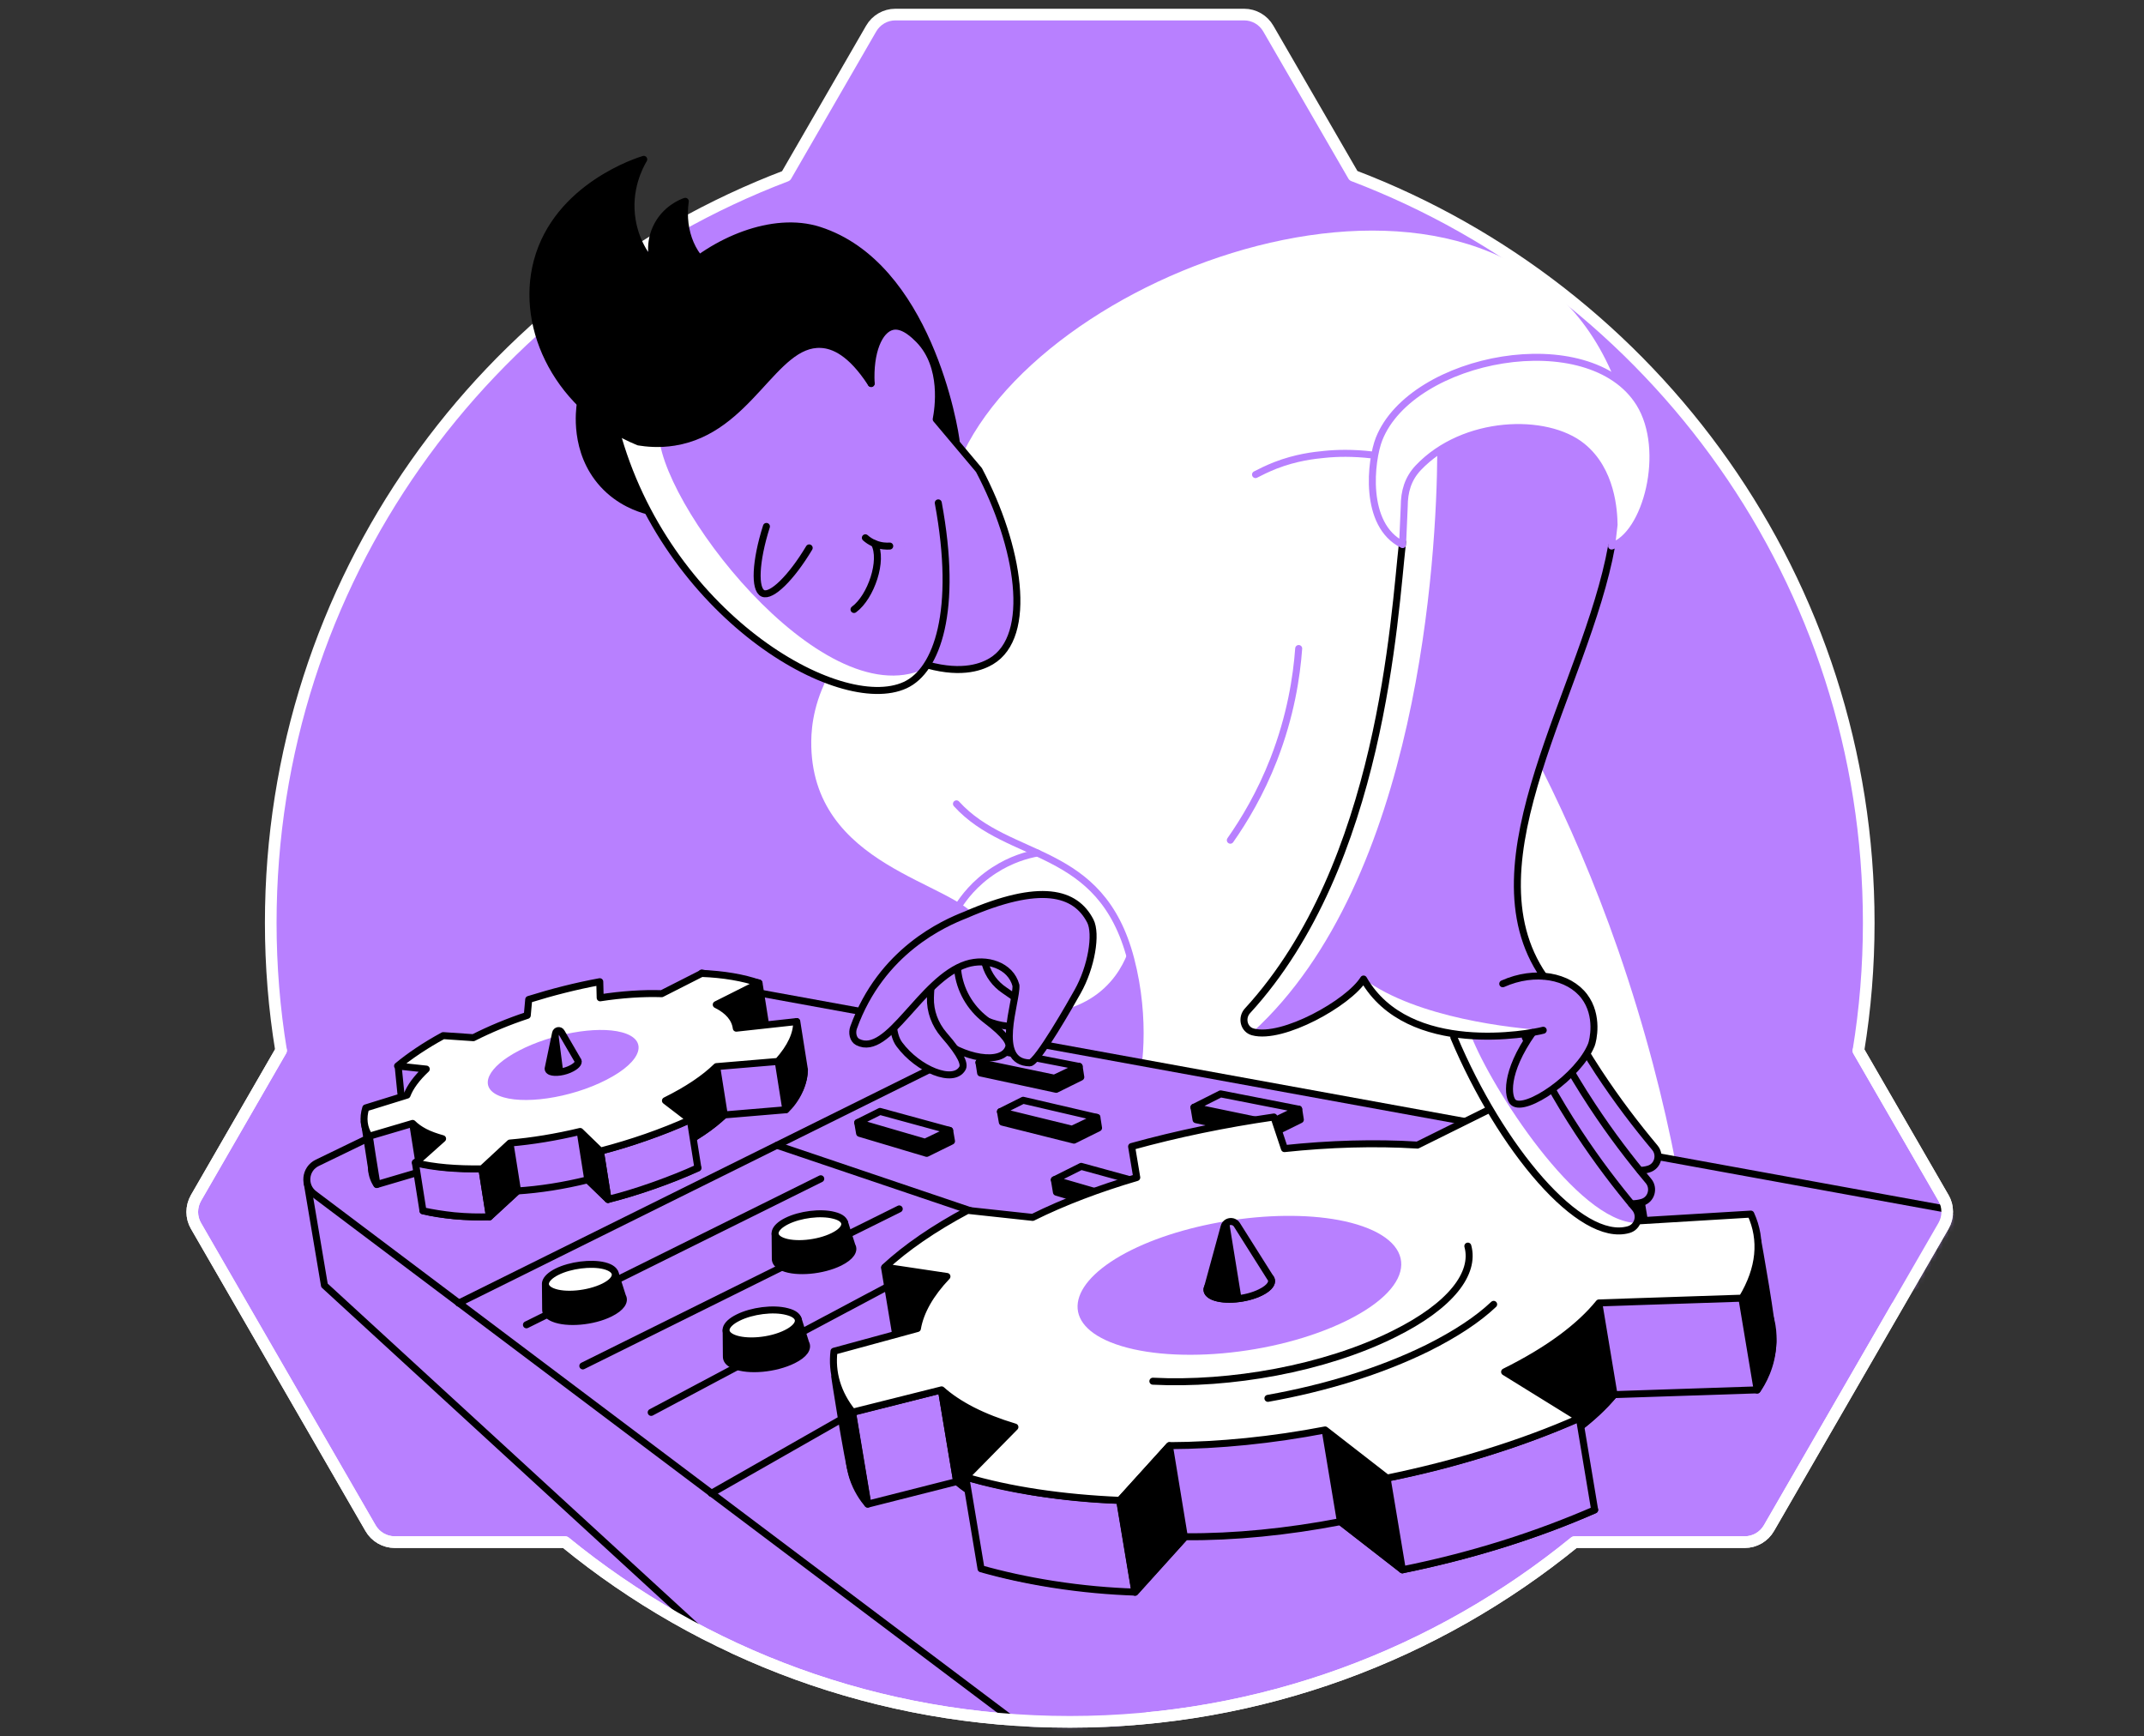 <svg width="368" height="298" viewBox="0 0 368 298" fill="none" xmlns="http://www.w3.org/2000/svg">
<rect x="0" y="0" width="368" height="298" fill="#333333" stroke="none"/>
<path d="M320.753 158.377C320.753 99.777 283.991 49.827 232.304 30.151L217.698 4.911C216.847 3.422 215.252 2.5 213.55 2.5H153.674C151.973 2.5 150.377 3.422 149.526 4.911L134.921 30.187C83.234 49.827 46.471 99.812 46.471 158.377C46.471 165.821 47.074 173.16 48.244 180.285L33.638 205.597C32.787 207.086 32.787 208.929 33.638 210.383L63.594 262.247C64.445 263.736 66.04 264.658 67.742 264.658H96.989C120.599 283.943 150.767 295.5 183.63 295.5C216.493 295.5 246.661 283.908 270.271 264.658H299.483C301.185 264.658 302.78 263.736 303.631 262.247L333.586 210.383C334.437 208.894 334.437 207.051 333.586 205.597L318.981 180.321C320.151 173.195 320.753 165.857 320.753 158.377Z" fill="#B880FF" stroke="white" stroke-width="2" stroke-miterlimit="10" stroke-linecap="round" stroke-linejoin="round"/>
<path d="M193.698 163.162C193.167 164.687 191.749 168.019 188.345 170.572C186.608 171.883 184.871 172.592 183.63 173.018C177.568 167.736 174.13 163.304 168.032 158.022C164.203 151.286 139.034 149.018 139.246 127.18C139.282 124.45 139.778 119.842 143.039 114.418L168.032 103.57L194.904 156.817L193.698 163.162Z" fill="white"/>
<path d="M277.007 64.822C257.935 18.488 181.858 43.871 165.409 77.549L158.035 111.334L164.203 137.993C173.279 147.99 188.983 144.905 194.124 164.651C196.783 174.861 195.684 184.61 194.124 188.439L287.714 200.067C285.587 189.077 282.431 176.563 277.752 163.056C273.675 151.322 269.137 140.935 264.635 131.966C267.648 122.997 276.334 98.961 276.617 93.75C276.759 84.108 276.866 74.465 277.007 64.822Z" fill="white"/>
<path d="M164.168 137.957C173.243 147.954 188.948 144.87 194.088 164.616C196.747 174.826 195.648 184.575 194.088 188.403" stroke="#B880FF" stroke-width="1.2" stroke-miterlimit="10" stroke-linecap="round" stroke-linejoin="round"/>
<path d="M111.204 87.688C109.608 87.263 106.276 86.164 103.475 83.079C98.406 77.478 99.469 70.246 99.611 69.218C105.602 61.419 110.388 55.215 116.344 47.416C122.442 41.389 132.616 36.958 140.592 39.511C159.168 45.466 163.919 73.331 164.167 76.131" fill="black"/>
<path d="M111.204 87.688C109.608 87.263 106.276 86.164 103.475 83.079C98.406 77.478 99.469 70.246 99.611 69.218C105.602 61.419 110.388 55.215 116.344 47.416C122.442 41.389 132.616 36.958 140.592 39.511C159.168 45.466 163.919 73.331 164.167 76.131" stroke="black" stroke-width="1.2" stroke-miterlimit="10" stroke-linecap="round" stroke-linejoin="round"/>
<path d="M105.709 73.756L115.99 60.036L143.712 52.804L157.751 79.924L161.083 86.341C164.522 104.881 160.835 115.091 155.411 117.608C143.996 122.819 114.253 105.448 105.709 73.756Z" fill="#B880FF"/>
<path d="M146.583 104.598C149.526 102.435 151.617 96.125 150.093 93.289" stroke="black" stroke-width="1.2" stroke-miterlimit="10" stroke-linecap="round" stroke-linejoin="round"/>
<path d="M149.526 65.815C149.242 60.426 150.873 56.562 153.177 56.03C155.056 55.605 157.006 57.59 157.715 58.299C162.217 62.908 161.012 70.281 160.693 71.948L168.031 80.669C174.944 93.75 177.425 109.171 170.123 113.496C168.74 114.311 165.408 115.836 159.204 114.134" fill="#B880FF"/>
<path d="M149.526 65.815C149.242 60.426 150.873 56.562 153.177 56.03C155.056 55.605 157.006 57.59 157.715 58.299C162.217 62.908 161.012 70.281 160.693 71.948L168.031 80.669C174.944 93.75 177.425 109.171 170.123 113.496C168.74 114.311 165.408 115.836 159.204 114.134" stroke="black" stroke-width="1.2" stroke-miterlimit="10" stroke-linecap="round" stroke-linejoin="round"/>
<path d="M113.083 73.756L108.829 69.608L105.709 73.756C114.217 105.449 143.996 122.82 155.375 117.573C156.581 117.041 157.68 116.12 158.637 114.808C140.841 122.891 112.48 85.632 113.083 73.756Z" fill="white"/>
<path d="M105.709 73.756C114.217 105.449 143.996 122.82 155.375 117.573C160.835 115.056 164.486 104.846 161.048 86.305" stroke="black" stroke-width="1.2" stroke-miterlimit="10" stroke-linecap="round" stroke-linejoin="round"/>
<path d="M149.526 65.815C146.017 60.391 143.003 59.221 140.947 59.115C132.829 58.654 128.646 73.827 115.742 75.883C113.118 76.308 110.921 76.06 109.609 75.848C96.102 70.317 89.083 56.562 92.203 44.864C95.641 31.924 109.751 27.564 110.495 27.351C109.822 28.485 107.624 32.527 108.51 37.809C109.183 41.886 111.346 44.58 112.339 45.644C112.126 45.041 111.204 42.276 112.587 39.192C114.076 35.859 117.089 34.725 117.621 34.548C116.876 39.83 119.003 44.651 122.832 46.636C125.313 47.948 127.83 47.664 129.071 47.452L143.074 47.629C145.237 48.976 147.364 50.359 149.526 51.706" fill="black"/>
<path d="M149.526 65.815C146.017 60.391 143.003 59.221 140.947 59.115C132.829 58.654 128.646 73.827 115.742 75.883C113.118 76.308 110.921 76.06 109.609 75.848C96.102 70.317 89.083 56.562 92.203 44.864C95.641 31.924 109.751 27.564 110.495 27.351C109.822 28.485 107.624 32.527 108.51 37.809C109.183 41.886 111.346 44.58 112.339 45.644C112.126 45.041 111.204 42.276 112.587 39.192C114.076 35.859 117.089 34.725 117.621 34.548C116.876 39.83 119.003 44.651 122.832 46.636C125.313 47.948 127.83 47.664 129.071 47.452L143.074 47.629C145.237 48.976 147.364 50.359 149.526 51.706" stroke="black" stroke-width="1.2" stroke-miterlimit="10" stroke-linecap="round" stroke-linejoin="round"/>
<path d="M131.552 90.347C129.638 96.374 129.46 101.16 130.949 101.833C132.403 102.471 135.771 99.245 138.89 94.034" stroke="black" stroke-width="1.2" stroke-miterlimit="10" stroke-linecap="round" stroke-linejoin="round"/>
<path d="M148.533 92.296C148.888 92.615 149.419 93.005 150.128 93.289C151.227 93.75 152.185 93.75 152.716 93.714" stroke="black" stroke-width="1.2" stroke-miterlimit="10" stroke-linecap="round" stroke-linejoin="round"/>
<path d="M215.5 81.449C216.316 81.023 217.45 80.456 218.868 79.889C222.519 78.471 225.568 78.152 227.376 77.975C229.432 77.762 232.233 77.691 235.53 78.081" stroke="#B880FF" stroke-width="1.2" stroke-miterlimit="10" stroke-linecap="round" stroke-linejoin="round"/>
<path d="M222.909 111.298C222.555 116.155 221.527 122.855 218.62 130.335C216.351 136.149 213.586 140.758 211.175 144.197" stroke="#B880FF" stroke-width="1.2" stroke-miterlimit="10" stroke-linecap="round" stroke-linejoin="round"/>
<path d="M276.617 93.714C282.537 91.906 286.437 77.336 281.403 69.218C272.788 55.392 242.301 61.171 236.699 75.351C235.281 78.967 233.651 90.205 240.457 93.573L240.705 87.191C240.705 84.603 241.663 82.122 243.435 80.243C251.234 72.019 265.45 71.593 271.583 76.592C276.652 80.704 277.007 87.971 277.042 90.347L276.617 93.714Z" fill="white"/>
<path d="M164.38 155.718C165.337 154.158 167.287 151.534 170.619 149.372C173.562 147.458 176.327 146.713 178.064 146.394" stroke="#B880FF" stroke-width="1.2" stroke-miterlimit="10" stroke-linecap="round" stroke-linejoin="round"/>
<mask id="mask0" mask-type="alpha" maskUnits="userSpaceOnUse" x="32" y="1" width="303" height="296">
<path d="M320.753 158.377C320.753 99.777 283.991 49.827 232.304 30.151L217.698 4.911C216.847 3.422 215.252 2.5 213.55 2.5H153.674C151.973 2.5 150.377 3.422 149.526 4.911L134.921 30.187C83.234 49.827 46.471 99.812 46.471 158.377C46.471 165.821 47.074 173.16 48.244 180.285L33.638 205.597C32.787 207.086 32.787 208.929 33.638 210.383L63.594 262.247C64.445 263.736 66.04 264.658 67.742 264.658H96.989C120.599 283.943 150.767 295.5 183.63 295.5C216.493 295.5 246.661 283.908 270.271 264.658H299.483C301.185 264.658 302.78 263.736 303.631 262.247L333.586 210.383C334.437 208.894 334.437 207.051 333.586 205.597L318.981 180.321C320.151 173.195 320.753 165.857 320.753 158.377Z" fill="#B880FF" stroke="white" stroke-width="1.2" stroke-miterlimit="10"/>
</mask>
<g mask="url(#mask0)">
<path d="M52.746 203.116L55.688 220.593L189.55 343.43" stroke="black" stroke-width="1.2" stroke-miterlimit="10" stroke-linecap="round" stroke-linejoin="round"/>
<path d="M349.043 210.241L126.519 169.721L62.495 195.671L54.448 199.571C52.321 200.599 52.037 203.506 53.916 204.924L182.496 301.704" fill="#B880FF"/>
<path d="M349.043 210.241L126.519 169.721L62.495 195.671L54.448 199.571C52.321 200.599 52.037 203.506 53.916 204.924L182.496 301.704" stroke="black" stroke-width="1.2" stroke-miterlimit="10" stroke-linecap="round" stroke-linejoin="round"/>
<path d="M171.08 177.839L78.731 223.642" stroke="black" stroke-width="1.2" stroke-miterlimit="10" stroke-linecap="round" stroke-linejoin="round"/>
<path d="M206.318 208.292L122.088 256.292" stroke="black" stroke-width="1.2" stroke-miterlimit="10" stroke-linecap="round" stroke-linejoin="round"/>
<path d="M190.826 215.985L133.361 196.558" stroke="black" stroke-width="1.2" stroke-miterlimit="10" stroke-linecap="round" stroke-linejoin="round"/>
<path d="M217.734 194.856L205.291 192.162L204.936 190.035L222.91 190.354L223.193 192.162L217.734 194.856Z" fill="black" stroke="black" stroke-width="1.2" stroke-miterlimit="10" stroke-linecap="round" stroke-linejoin="round"/>
<path d="M217.911 192.729L204.937 190.034L209.51 187.73L222.91 190.353L217.911 192.729Z" fill="#B880FF" stroke="black" stroke-width="1.2" stroke-miterlimit="10" stroke-linecap="round" stroke-linejoin="round"/>
<path d="M192.493 207.937L181.326 204.605L180.971 202.478L197.598 203.47L197.917 205.278L192.493 207.937Z" fill="black" stroke="black" stroke-width="1.2" stroke-miterlimit="10" stroke-linecap="round" stroke-linejoin="round"/>
<path d="M192.599 205.845L180.971 202.478L185.58 200.173L197.598 203.47L192.599 205.845Z" fill="#B880FF" stroke="black" stroke-width="1.2" stroke-miterlimit="10" stroke-linecap="round" stroke-linejoin="round"/>
<path d="M184.339 195.671L172.038 192.586L171.719 190.778L188.274 191.771L188.558 193.579L184.339 195.671Z" fill="black" stroke="black" stroke-width="1.2" stroke-miterlimit="10" stroke-linecap="round" stroke-linejoin="round"/>
<path d="M184.02 193.792L171.719 190.778L175.618 188.829L188.274 191.771L184.02 193.792Z" fill="#B880FF" stroke="black" stroke-width="1.2" stroke-miterlimit="10" stroke-linecap="round" stroke-linejoin="round"/>
<path d="M181.29 186.95L168.315 184.15L168.031 182.342L185.225 183.015L185.509 184.859L181.29 186.95Z" fill="black" stroke="black" stroke-width="1.2" stroke-miterlimit="10" stroke-linecap="round" stroke-linejoin="round"/>
<path d="M180.972 185.035L168.032 182.341L171.897 180.427L185.226 183.015L180.972 185.035Z" fill="#B880FF" stroke="black" stroke-width="1.2" stroke-miterlimit="10" stroke-linecap="round" stroke-linejoin="round"/>
<path d="M100.888 202.477L104.362 205.845C109.68 204.463 114.926 202.655 119.783 200.457L115.529 197.195C119.322 195.316 122.265 193.331 124.285 191.346L134.85 190.46C137.048 188.014 138.111 185.674 138.04 183.618L131.588 176.988C130.277 176.528 128.752 176.138 127.051 175.854C125.384 175.57 123.612 175.393 121.733 175.322L114.891 178.796C111.629 178.69 108.013 178.938 104.327 179.505L104.256 176.74C100.179 177.485 96.031 178.548 92.061 179.789L91.812 182.519C88.587 183.582 85.431 184.894 82.56 186.347L77.384 185.993C74.264 187.695 71.641 189.467 69.549 191.204L74.477 191.736C72.846 193.26 63.771 191.807 63.239 193.26C63.239 193.26 63.771 199.712 63.771 200.35C63.771 201.379 64.055 202.371 64.657 203.293L72.102 201.095C72.634 201.627 73.307 202.123 74.194 202.584C75.08 203.045 76.108 203.399 77.242 203.718L72.598 207.795C75.789 208.575 79.653 208.894 84.013 208.823L88.799 204.392C92.628 204.144 96.74 203.506 100.888 202.477Z" fill="#B880FF" stroke="black" stroke-width="1.2" stroke-miterlimit="10" stroke-linecap="round" stroke-linejoin="round"/>
<path d="M123.009 183.05L124.321 191.346C123.257 192.303 122.017 193.331 120.528 194.324C118.755 195.529 117.054 196.486 115.529 197.195C115.104 194.43 114.643 191.665 114.218 188.9C115.671 188.191 117.337 187.304 119.074 186.135C120.634 185.071 121.91 184.043 123.009 183.05Z" fill="black" stroke="black" stroke-width="1.2" stroke-miterlimit="10" stroke-linecap="round" stroke-linejoin="round"/>
<path d="M120.457 166.991L130.277 168.693L131.588 176.988L121.768 175.287L120.457 166.991Z" fill="black" stroke="black" stroke-width="1.2" stroke-miterlimit="10" stroke-linecap="round" stroke-linejoin="round"/>
<path d="M70.826 192.764L72.138 201.06C72.634 201.52 73.343 202.052 74.229 202.549C75.399 203.187 76.498 203.506 77.278 203.683C76.853 200.918 76.392 198.153 75.966 195.388C75.186 195.21 74.087 194.927 72.918 194.253C72.031 193.757 71.322 193.225 70.826 192.764Z" fill="black" stroke="black" stroke-width="1.2" stroke-miterlimit="10" stroke-linecap="round" stroke-linejoin="round"/>
<path d="M62.531 192.516L63.381 194.962L63.913 198.436L64.693 203.258L63.878 201.166L62.531 192.516Z" fill="black" stroke="black" stroke-width="1.2" stroke-miterlimit="10" stroke-linecap="round" stroke-linejoin="round"/>
<path d="M133.573 182.164L134.885 190.46C135.559 189.822 136.587 188.652 137.331 186.915C137.863 185.603 138.04 184.433 138.076 183.618C137.65 180.853 137.189 178.087 136.764 175.322C136.729 176.102 136.551 177.237 136.09 178.477C135.346 180.285 134.247 181.491 133.573 182.164Z" fill="black" stroke="black" stroke-width="1.2" stroke-miterlimit="10" stroke-linecap="round" stroke-linejoin="round"/>
<path d="M71.287 199.5L72.599 207.795C74.194 208.149 75.966 208.433 77.952 208.646C80.185 208.859 82.241 208.894 84.014 208.823C83.588 206.058 83.127 203.293 82.702 200.528C80.788 200.598 78.59 200.563 76.215 200.315C74.406 200.102 72.776 199.819 71.287 199.5Z" fill="#B880FF" stroke="black" stroke-width="1.2" stroke-miterlimit="10" stroke-linecap="round" stroke-linejoin="round"/>
<path d="M103.051 197.549L104.362 205.845C106.773 205.242 109.361 204.462 112.055 203.505C114.856 202.513 117.444 201.484 119.783 200.421C119.358 197.656 118.897 194.891 118.472 192.125C116.132 193.189 113.544 194.217 110.708 195.21C108.049 196.167 105.461 196.947 103.051 197.549Z" fill="#B880FF" stroke="black" stroke-width="1.2" stroke-miterlimit="10" stroke-linecap="round" stroke-linejoin="round"/>
<path d="M87.523 196.096L88.835 204.392L84.014 208.823L82.702 200.528L87.523 196.096Z" fill="black" stroke="black" stroke-width="1.2" stroke-miterlimit="10" stroke-linecap="round" stroke-linejoin="round"/>
<path d="M99.576 194.182L100.888 202.478L104.362 205.845L103.051 197.55L99.576 194.182Z" fill="black" stroke="black" stroke-width="1.2" stroke-miterlimit="10" stroke-linecap="round" stroke-linejoin="round"/>
<path d="M140.877 202.3L90.359 227.364" stroke="black" stroke-width="1.2" stroke-miterlimit="10" stroke-linecap="round" stroke-linejoin="round"/>
<path d="M154.348 207.476L100.037 234.419" stroke="black" stroke-width="1.2" stroke-miterlimit="10" stroke-linecap="round" stroke-linejoin="round"/>
<path d="M169.946 211.447L111.771 242.395" stroke="black" stroke-width="1.2" stroke-miterlimit="10" stroke-linecap="round" stroke-linejoin="round"/>
<path d="M106.843 222.472L105.567 218.466L94.861 220.026L93.62 220.451L93.656 224.705C93.62 225.308 94.046 225.875 95.003 226.265C97.307 227.222 101.774 226.868 104.752 225.379C106.666 224.422 107.34 223.323 106.843 222.472Z" fill="black" stroke="black" stroke-width="1.2" stroke-miterlimit="10" stroke-linecap="round" stroke-linejoin="round"/>
<path d="M103.618 220.841C100.924 222.153 96.918 222.507 94.826 221.656C92.912 220.877 93.337 219.388 95.606 218.253C97.875 217.119 101.455 216.658 103.724 217.225C106.241 217.863 106.277 219.529 103.618 220.841Z" fill="white" stroke="black" stroke-width="1.2" stroke-miterlimit="10" stroke-linecap="round" stroke-linejoin="round"/>
<path d="M138.289 230.483L136.977 226.335L125.916 227.931L124.64 228.356L124.676 232.752C124.64 233.39 125.066 233.957 126.058 234.347C128.469 235.34 133.042 234.95 136.126 233.426C138.076 232.468 138.785 231.369 138.289 230.483Z" fill="black" stroke="black" stroke-width="1.2" stroke-miterlimit="10" stroke-linecap="round" stroke-linejoin="round"/>
<path d="M134.956 228.817C132.191 230.2 128.043 230.519 125.881 229.633C123.895 228.817 124.321 227.293 126.696 226.123C129.036 224.953 132.723 224.457 135.098 225.095C137.686 225.733 137.721 227.435 134.956 228.817Z" fill="white" stroke="black" stroke-width="1.2" stroke-miterlimit="10" stroke-linecap="round" stroke-linejoin="round"/>
<path d="M146.229 213.786L144.953 209.78L134.283 211.34L133.042 211.766L133.077 215.984C133.042 216.587 133.467 217.154 134.424 217.544C136.729 218.501 141.195 218.111 144.138 216.658C146.052 215.701 146.726 214.602 146.229 213.786Z" fill="black" stroke="black" stroke-width="1.2" stroke-miterlimit="10" stroke-linecap="round" stroke-linejoin="round"/>
<path d="M143.003 212.155C140.345 213.467 136.339 213.822 134.247 212.971C132.333 212.191 132.758 210.702 135.027 209.567C137.296 208.433 140.841 207.972 143.145 208.575C145.627 209.178 145.662 210.844 143.003 212.155Z" fill="white" stroke="black" stroke-width="1.2" stroke-miterlimit="10" stroke-linecap="round" stroke-linejoin="round"/>
<path d="M230.07 261.148L240.705 269.408C252.404 266.997 263.713 263.559 273.71 259.127L260.841 251.186C268.357 247.464 273.745 243.423 277.042 239.346L301.609 238.53C304.694 233.426 305.119 228.533 303.098 224.102L276.227 212.084C272.823 211.056 275.199 208.007 271.086 207.334C267.116 206.66 262.968 206.199 258.749 205.88L245.881 212.261C238.543 211.801 230.743 212.049 223.051 212.864L221.243 207.44C212.876 208.646 204.616 210.347 196.817 212.51L197.703 217.827C191.322 219.706 185.26 221.975 179.836 224.669L168.669 223.464C162.82 226.584 158.069 229.881 154.454 233.213L165.124 234.808C162.288 237.786 160.551 240.835 160.055 243.742L145.768 247.535C145.343 251.151 146.335 254.731 148.959 257.993L164.238 254.164C165.62 255.405 167.358 256.575 169.485 257.674C171.647 258.773 174.093 259.73 176.823 260.545L168.421 269.124C175.937 271.358 184.941 272.705 194.867 273.13L203.375 263.736C211.884 263.807 221.03 262.885 230.07 261.148Z" fill="#B880FF" stroke="black" stroke-width="1.2" stroke-miterlimit="10" stroke-linecap="round" stroke-linejoin="round"/>
<path d="M274.419 223.606C272.646 225.556 270.342 227.825 267.364 230.023C264.032 232.504 260.841 234.241 258.218 235.446C259.104 240.693 259.955 245.94 260.841 251.187C263.748 249.875 267.329 247.925 271.051 245.018C273.497 243.104 275.447 241.154 277.042 239.382C276.156 234.099 275.305 228.853 274.419 223.606Z" fill="black" stroke="black" stroke-width="1.2" stroke-miterlimit="10" stroke-linecap="round" stroke-linejoin="round"/>
<path d="M162.501 219.175L151.83 217.58L154.453 233.32L165.124 234.915L162.501 219.175Z" fill="black" stroke="black" stroke-width="1.2" stroke-miterlimit="10" stroke-linecap="round" stroke-linejoin="round"/>
<path d="M279.7 194.217L282.324 209.957L268.427 216.87L265.804 201.13L279.7 194.217Z" fill="black" stroke="black" stroke-width="1.2" stroke-miterlimit="10" stroke-linecap="round" stroke-linejoin="round"/>
<path d="M146.335 242.394L148.959 258.135L164.202 254.27L161.579 238.53L146.335 242.394Z" fill="#B880FF" stroke="black" stroke-width="1.2" stroke-miterlimit="10" stroke-linecap="round" stroke-linejoin="round"/>
<path d="M146.335 253.455C147.044 255.689 148.179 257.249 148.923 258.135C148.037 252.888 147.186 247.642 146.3 242.395C145.449 241.367 143.96 239.346 143.322 236.404C142.967 234.596 145.555 250.974 146.335 253.455Z" fill="black" stroke="black" stroke-width="1.2" stroke-miterlimit="10" stroke-linecap="round" stroke-linejoin="round"/>
<path d="M298.986 222.826L301.609 238.566C302.425 237.396 304.197 234.489 304.303 230.413C304.374 227.612 301.716 213.006 301.716 213.006C301.716 213.006 302.212 217.65 298.986 222.826Z" fill="black" stroke="black" stroke-width="1.2" stroke-miterlimit="10" stroke-linecap="round" stroke-linejoin="round"/>
<path d="M230.07 261.148L227.447 245.408L238.082 253.668L240.705 269.408L230.07 261.148Z" fill="black" stroke="black" stroke-width="1.2" stroke-miterlimit="10" stroke-linecap="round" stroke-linejoin="round"/>
<path d="M271.086 243.387L273.71 259.127C269.03 261.148 263.784 263.169 258.005 264.977C251.801 266.926 245.987 268.344 240.705 269.408C239.819 264.161 238.968 258.915 238.082 253.668C243.648 252.569 249.816 251.045 256.374 248.918C261.763 247.216 266.655 245.302 271.086 243.387Z" fill="#B880FF" stroke="black" stroke-width="1.2" stroke-miterlimit="10" stroke-linecap="round" stroke-linejoin="round"/>
<path d="M161.579 238.53L164.202 254.27C165.585 255.405 167.322 256.61 169.449 257.78C172.179 259.269 174.731 260.12 176.787 260.651C175.901 255.405 175.05 250.158 174.164 244.911C172.427 244.451 170.335 243.742 168.102 242.678C165.408 241.331 163.21 239.842 161.579 238.53Z" fill="black" stroke="black" stroke-width="1.2" stroke-miterlimit="10" stroke-linecap="round" stroke-linejoin="round"/>
<path d="M165.762 253.491L168.386 269.231C172.037 270.259 176.149 271.181 180.651 271.89C185.827 272.705 190.578 273.095 194.796 273.237C193.91 267.991 193.059 262.744 192.173 257.497C187.742 257.355 182.743 256.93 177.319 256.044C173.136 255.335 169.236 254.448 165.762 253.491Z" fill="#B880FF" stroke="black" stroke-width="1.2" stroke-miterlimit="10" stroke-linecap="round" stroke-linejoin="round"/>
<path d="M227.447 245.408L238.082 253.668C249.781 251.257 261.09 247.818 271.087 243.387L258.253 235.446C265.769 231.724 271.158 227.682 274.454 223.606L299.022 222.79C302.106 217.685 302.531 212.793 300.511 208.362L277.007 209.78C275.199 206.341 271.441 203.399 265.84 201.094L279.737 194.182C276.333 193.153 272.576 192.267 268.499 191.594C264.528 190.92 260.38 190.459 256.162 190.14L243.293 196.521C235.955 196.06 228.156 196.309 220.463 197.124L218.655 191.7C210.289 192.905 202.029 194.607 194.229 196.769L195.116 202.087C188.735 203.966 182.673 206.235 177.249 208.929L166.082 207.724C160.232 210.843 155.482 214.14 151.866 217.473L162.537 219.068C159.701 222.046 157.963 225.095 157.467 228.001L143.145 231.901C142.72 235.517 143.712 239.098 146.336 242.359L161.615 238.53C162.997 239.771 164.735 240.941 166.862 242.04C169.024 243.139 171.47 244.096 174.2 244.911L165.763 253.491C173.278 255.724 182.283 257.071 192.209 257.496L200.717 248.102C209.296 248.067 218.407 247.145 227.447 245.408Z" fill="white" stroke="black" stroke-width="1.2" stroke-miterlimit="10" stroke-linecap="round" stroke-linejoin="round"/>
<path d="M231.205 226.619C218.797 232.752 200.256 234.277 190.578 230.341C181.715 226.726 183.63 219.777 194.194 214.53C204.758 209.284 221.278 207.121 231.878 209.851C243.435 212.864 243.577 220.486 231.205 226.619Z" fill="#B880FF"/>
<path d="M251.943 213.857C253.219 218.501 249.107 224.067 239.216 228.959C227.234 234.915 211.103 237.716 197.88 237.042" stroke="black" stroke-width="1.2" stroke-miterlimit="10" stroke-linecap="round" stroke-linejoin="round"/>
<path d="M256.374 223.854C253.68 226.406 249.887 228.923 245.066 231.334C236.947 235.34 227.376 238.247 217.627 239.984" stroke="black" stroke-width="1.2" stroke-miterlimit="10" stroke-linecap="round" stroke-linejoin="round"/>
<path d="M216.386 221.798C213.904 223.003 210.217 223.322 208.303 222.542C206.531 221.833 206.921 220.451 209.012 219.387C211.104 218.324 214.401 217.898 216.492 218.465C218.832 219.068 218.867 220.557 216.386 221.798Z" fill="#B880FF" stroke="black" stroke-width="1.2" stroke-miterlimit="10" stroke-linecap="round" stroke-linejoin="round"/>
<path d="M200.716 248.102L192.208 257.496L194.832 273.272L203.304 263.878L200.716 248.102Z" fill="black" stroke="black" stroke-width="1.2" stroke-miterlimit="10" stroke-linecap="round" stroke-linejoin="round"/>
<path d="M218.016 219.246L212.309 210.206C211.742 209.319 210.395 209.497 210.111 210.525L207.275 220.912C207.239 220.983 207.239 221.054 207.204 221.124L207.169 221.195C207.098 221.727 207.452 222.188 208.267 222.542C210.182 223.322 213.869 223.039 216.35 221.798C218.087 220.947 218.619 219.955 218.016 219.246Z" fill="#B880FF" stroke="black" stroke-width="1.2" stroke-miterlimit="10" stroke-linecap="round" stroke-linejoin="round"/>
<path d="M210.962 209.674C210.572 209.78 210.217 210.064 210.111 210.525L207.275 220.912C207.239 220.983 207.239 221.053 207.204 221.124L207.169 221.195C207.098 221.727 207.452 222.188 208.267 222.542C209.437 223.039 211.281 223.11 213.089 222.791L210.962 209.674Z" fill="black"/>
<path d="M99.577 194.182L103.051 197.55C108.368 196.168 113.615 194.36 118.472 192.162L114.218 188.9C118.011 187.021 120.953 185.036 122.974 183.051L133.538 182.164C135.736 179.718 136.8 177.379 136.729 175.323L126.377 176.457C126.165 174.826 125.03 173.444 122.939 172.416L130.277 168.729C128.965 168.268 127.441 167.878 125.739 167.594C124.073 167.311 122.301 167.133 120.422 167.062L113.58 170.537C110.318 170.43 106.702 170.678 103.015 171.246L102.945 168.481C98.868 169.225 94.72 170.289 90.749 171.529L90.501 174.259C87.275 175.323 84.12 176.634 81.249 178.088L76.073 177.733C72.953 179.435 70.33 181.207 68.238 182.944L73.166 183.476C71.535 185.001 70.401 186.525 69.869 187.943L62.779 190.141C62.247 191.878 62.424 193.544 63.382 194.998L70.826 192.8C71.358 193.331 72.031 193.828 72.918 194.289C73.804 194.749 74.832 195.104 75.966 195.423L71.323 199.571C74.513 200.351 78.377 200.67 82.738 200.599L87.523 196.168C91.317 195.848 95.429 195.175 99.577 194.182Z" fill="white" stroke="black" stroke-width="1.2" stroke-miterlimit="10" stroke-linecap="round" stroke-linejoin="round"/>
<path d="M104.079 185.32C97.875 188.51 89.508 189.68 85.644 188.049C82.028 186.525 83.695 183.086 89.118 180.286C94.578 177.45 102.377 175.996 106.738 177.166C111.382 178.407 110.318 182.129 104.079 185.32Z" fill="#B880FF"/>
<path d="M99.115 181.881L96.35 177.13C96.102 176.705 95.464 176.811 95.358 177.308L94.082 183.405C94.082 183.618 94.188 183.76 94.472 183.901C95.251 184.22 96.918 184.008 98.158 183.334C99.151 182.802 99.47 182.235 99.115 181.881Z" fill="#B880FF" stroke="black" stroke-width="1.2" stroke-miterlimit="10" stroke-linecap="round" stroke-linejoin="round"/>
<path d="M95.783 176.988C95.712 177.059 95.358 177.166 95.358 177.307L94.082 183.405C94.082 183.618 94.188 183.759 94.472 183.901C94.968 184.114 95.819 184.078 96.669 183.901L95.783 176.988Z" fill="black"/>
<path d="M159.063 197.94L147.541 194.501L147.222 192.658L162.998 194.005L163.317 195.848L159.063 197.94Z" fill="black" stroke="black" stroke-width="1.2" stroke-miterlimit="10" stroke-linecap="round" stroke-linejoin="round"/>
<path d="M158.779 196.025L147.222 192.657L151.051 190.743L162.998 194.005L158.779 196.025Z" fill="#B880FF" stroke="black" stroke-width="1.2" stroke-miterlimit="10" stroke-linecap="round" stroke-linejoin="round"/>
<line x1="68.386" y1="183.43" x2="68.807" y2="187.637" stroke="black" stroke-width="1.2" stroke-linecap="round" stroke-linejoin="round"/>
</g>
<path d="M48.244 180.285L33.638 205.597C32.787 207.086 32.787 208.929 33.638 210.383L63.594 262.247C64.445 263.736 66.04 264.658 67.742 264.658H96.989C120.599 283.943 150.767 295.5 183.63 295.5C216.493 295.5 246.661 283.908 270.271 264.658H299.483C301.185 264.658 302.78 263.736 303.631 262.247L333.586 210.383C334.437 208.894 334.437 207.05 333.586 205.597L318.981 180.321" stroke="white" stroke-width="2" stroke-miterlimit="10" stroke-linecap="round" stroke-linejoin="round"/>
<path d="M282.964 200.634C284.559 200.173 285.091 198.188 284.027 196.947C280.908 193.225 277.611 188.935 274.349 183.972C273.676 182.908 273.002 181.88 272.364 180.852C272.683 180.356 272.931 179.86 273.144 179.363C273.427 178.654 274.456 174.329 271.939 171.032C270.414 169.012 267.862 167.806 264.919 167.558C251.803 150.046 273.002 116.119 277.043 90.382C277.221 82.157 273.746 78.471 272.825 77.797C257.51 66.098 240.565 80.208 240.777 85.986C240.777 85.986 240.104 149.053 214.118 173.514C212.913 174.648 213.48 176.705 215.04 177.13C220.145 178.513 231.525 172.131 234.042 168.055C237.41 173.939 243.365 176.492 249.179 177.414L249.534 178.052C257.546 197.089 271.229 213.467 279.56 211.056C281.156 210.595 281.687 208.61 280.624 207.369C280.411 207.121 280.234 206.873 280.021 206.66C280.659 206.66 281.262 206.589 281.865 206.412C283.46 205.951 283.992 203.966 282.928 202.725C282.467 202.194 282.006 201.626 281.546 201.024L281.581 200.953C282.007 200.846 282.503 200.776 282.964 200.634Z" fill="#B880FF"/>
<path d="M264.954 176.811C259.814 176.457 243.294 174.791 234.112 168.02C237.48 173.904 243.435 176.457 249.249 177.379L249.568 177.981C254.567 177.91 264.564 177.698 264.954 176.811Z" fill="white"/>
<path d="M240.777 85.951C240.777 85.951 240.103 149.018 214.118 173.479C212.912 174.613 213.48 176.669 215.039 177.095C243.542 151.074 246.591 95.416 246.697 77.797C243.01 80.492 240.706 83.824 240.777 85.951Z" fill="white"/>
<path d="M280.907 209.887C270.697 209.709 255.985 186.666 252.511 177.768L249.178 177.378L249.533 178.017C257.545 197.054 271.229 213.432 279.56 211.021C280.198 210.808 280.659 210.383 280.907 209.887Z" fill="white"/>
<path d="M249.533 178.016C257.545 197.053 271.229 213.431 279.56 211.021C281.155 210.56 281.687 208.575 280.623 207.334C277.504 203.612 274.207 199.322 270.945 194.359C267.117 188.545 264.139 183.015 261.799 178.052" stroke="black" stroke-width="1.2" stroke-miterlimit="10" stroke-linecap="round" stroke-linejoin="round"/>
<path d="M280.02 206.59C280.658 206.59 281.261 206.519 281.864 206.342C283.459 205.881 283.991 203.896 282.927 202.655C279.808 198.933 276.511 194.643 273.249 189.68C269.421 183.866 266.443 178.336 264.103 173.373" stroke="black" stroke-width="1.2" stroke-miterlimit="10" stroke-linecap="round" stroke-linejoin="round"/>
<path d="M281.509 200.882C282.006 200.846 282.502 200.776 282.963 200.634C284.558 200.173 285.09 198.188 284.026 196.947C280.907 193.225 277.61 188.935 274.348 183.972C272.54 181.207 270.91 178.513 269.456 175.889" stroke="black" stroke-width="1.2" stroke-miterlimit="10" stroke-linecap="round" stroke-linejoin="round"/>
<path d="M257.935 168.835C263.501 166.353 269.279 167.488 271.938 170.997C274.455 174.33 273.427 178.619 273.143 179.328C270.981 184.681 261.834 190.992 259.743 189.184C258.821 188.368 258.148 184.185 263.075 177.201" fill="#B880FF"/>
<path d="M257.935 168.835C263.501 166.353 269.279 167.488 271.938 170.997C274.455 174.33 273.427 178.619 273.143 179.328C270.981 184.681 261.834 190.992 259.743 189.184C258.821 188.368 258.148 184.185 263.075 177.201" stroke="black" stroke-width="1.2" stroke-miterlimit="10" stroke-linecap="round" stroke-linejoin="round"/>
<path d="M240.741 93.005C239.287 105.839 237.196 148.344 214.118 173.478C213.019 174.684 213.479 176.669 215.039 177.094C220.144 178.477 231.524 172.096 234.041 168.019C241.734 181.455 262.862 177.378 264.883 176.811" stroke="black" stroke-width="1.2" stroke-miterlimit="10" stroke-linecap="round" stroke-linejoin="round"/>
<path d="M276.617 93.714C272.257 117.927 251.412 147.883 264.954 167.523" stroke="black" stroke-width="1.2" stroke-miterlimit="10" stroke-linecap="round" stroke-linejoin="round"/>
<path d="M276.617 93.714C282.537 91.906 286.437 77.336 281.403 69.218C272.789 55.392 242.301 61.171 236.7 75.351C235.282 78.967 233.935 90.098 240.741 93.466L241.025 86.943C241.025 84.355 241.663 82.157 243.435 80.278C251.234 72.054 265.45 71.629 271.583 76.627C276.653 80.739 277.007 87.688 277.043 90.063L276.617 93.714Z" stroke="#B880FF" stroke-width="1.2" stroke-miterlimit="10" stroke-linecap="round" stroke-linejoin="round"/>
<path d="M163.459 167.629C163.991 168.835 164.451 171.99 166.188 173.372C170.088 176.421 176.079 177.201 176.788 174.4C176.965 173.727 176.256 172.522 172.428 169.969C170.832 168.906 169.663 167.346 169.131 165.502C168.812 164.332 168.599 163.198 168.493 162.17" fill="#B880FF"/>
<path d="M163.459 167.629C163.991 168.835 164.451 171.99 166.188 173.372C170.088 176.421 176.079 177.201 176.788 174.4C176.965 173.727 176.256 172.522 172.428 169.969C170.832 168.906 169.663 167.346 169.131 165.502C168.812 164.332 168.599 163.198 168.493 162.17" stroke="black" stroke-width="1.2" stroke-miterlimit="10" stroke-linecap="round" stroke-linejoin="round"/>
<path d="M158.035 171.21C158.566 172.628 158.885 176.279 160.835 177.945C165.16 181.668 172.144 182.908 173.137 179.718C173.349 179.009 172.747 177.697 169.131 174.967C166.472 172.911 164.735 169.863 164.38 166.53C164.345 166.069 164.309 165.609 164.274 165.183" fill="#B880FF"/>
<path d="M158.035 171.21C158.566 172.628 158.885 176.279 160.835 177.945C165.16 181.668 172.144 182.908 173.137 179.718C173.349 179.009 172.747 177.697 169.131 174.967C166.472 172.911 164.735 169.863 164.38 166.53C164.345 166.069 164.309 165.609 164.274 165.183" stroke="black" stroke-width="1.2" stroke-miterlimit="10" stroke-linecap="round" stroke-linejoin="round"/>
<path d="M153.142 172.486C153.355 173.904 152.93 177.343 154.383 179.257C157.574 183.547 163.671 186.064 165.196 183.334C165.55 182.696 165.196 181.242 162.005 177.591C160.481 175.818 159.63 173.549 159.701 171.21C159.736 170.111 159.807 169.047 159.984 168.125" fill="#B880FF"/>
<path d="M153.142 172.486C153.355 173.904 152.93 177.343 154.383 179.257C157.574 183.547 163.671 186.064 165.196 183.334C165.55 182.696 165.196 181.242 162.005 177.591C160.481 175.818 159.63 173.549 159.701 171.21C159.736 170.111 159.807 169.047 159.984 168.125" stroke="black" stroke-width="1.2" stroke-miterlimit="10" stroke-linecap="round" stroke-linejoin="round"/>
<path d="M184.942 170.217C187.352 165.963 188.274 160.255 187.14 158.058C184.587 153.13 178.632 151.393 165.692 157.029C162.076 158.447 151.264 163.162 146.513 176.35C146.194 177.236 146.407 178.406 147.222 178.832C152.504 181.526 158.035 168.019 165.869 165.467C169.308 164.368 173.456 165.644 174.378 169.118C174.555 171.848 170.478 182.306 176.753 182.412C178.029 182.448 184.056 171.812 184.942 170.217Z" fill="#B880FF" stroke="black" stroke-width="1.2" stroke-miterlimit="10" stroke-linecap="round" stroke-linejoin="round"/>
</svg>
